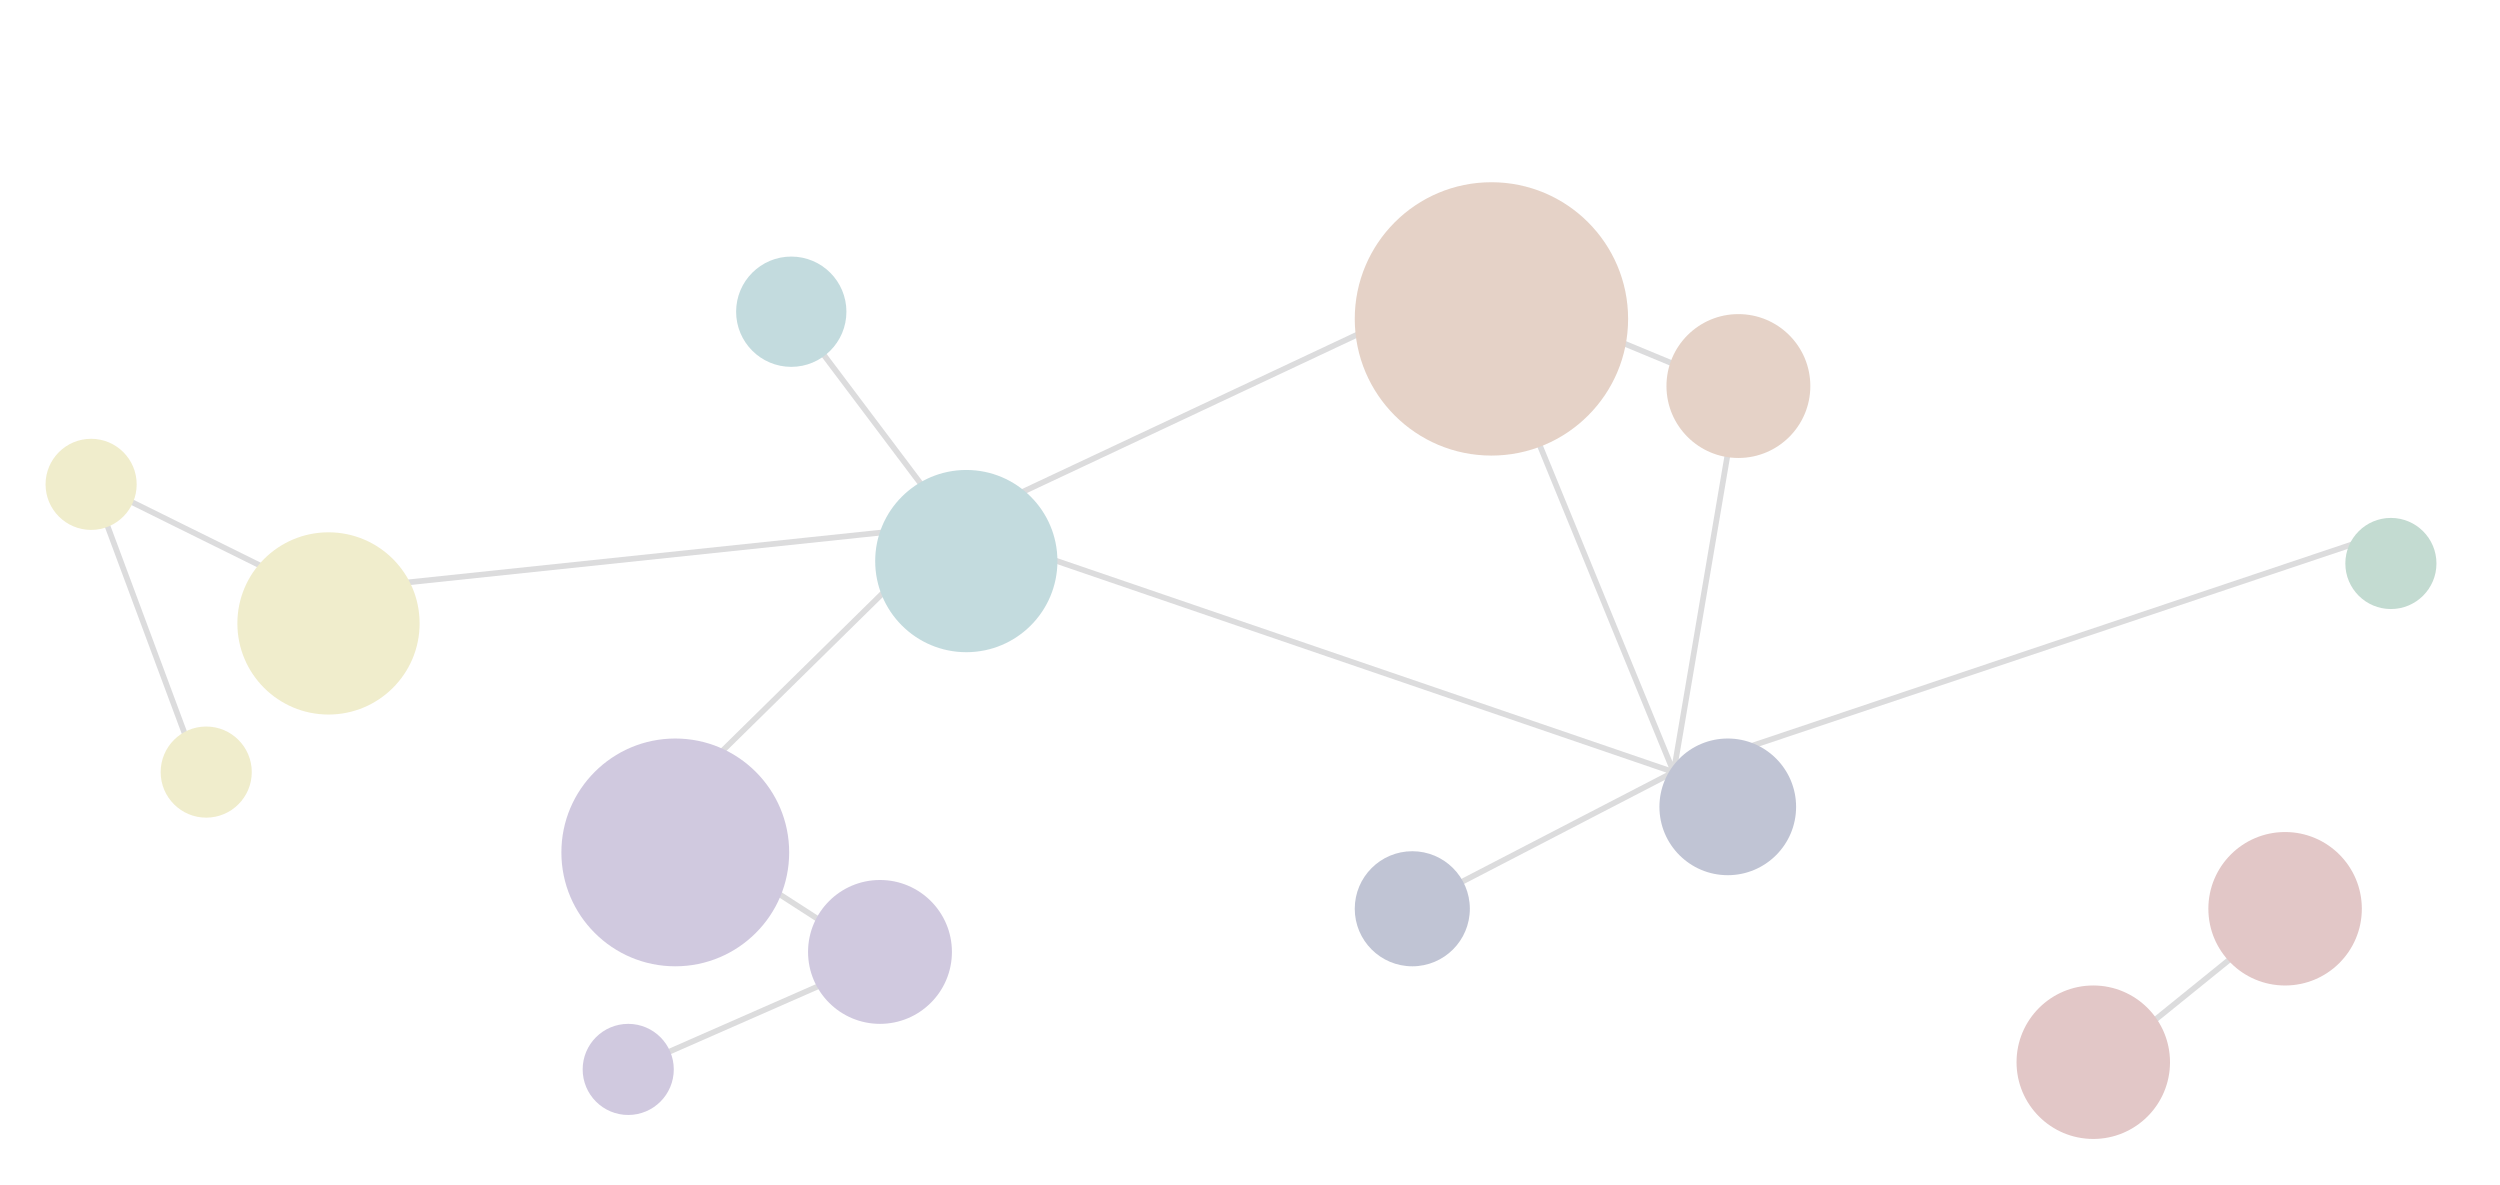 <svg width="439" height="208" viewBox="0 0 439 208" fill="none" xmlns="http://www.w3.org/2000/svg">
<g opacity="0.4" filter="url(#filter0_f_248_8028)">
<path d="M258.526 49.263L293.895 135.579M258.526 49.263L167.158 92.211M258.526 49.263L305.263 68.632L293.895 135.579M293.895 135.579L418.105 93.895M293.895 135.579L167.158 92.211M293.895 135.579L247.579 159.579M167.158 92.211L115.368 143.158L154.526 168.421L109.474 188.211M167.158 92.211L55.158 104L16 84.632L34.947 135.579M167.158 92.211L138.947 54.737M402.526 159.579L367.158 188.211" stroke="#A7A7AB"/>
<circle cx="261.895" cy="56" r="24" fill="#BD8F73"/>
<circle cx="118.579" cy="149.684" r="20" fill="#8A78B0"/>
<circle cx="169.684" cy="98.526" r="16" fill="#69A5AD"/>
<circle cx="57.684" cy="109.474" r="16" fill="#DAD180"/>
<circle cx="303.395" cy="141.684" r="12" fill="#626C93"/>
<circle cx="419.842" cy="98.947" r="8" fill="#69A48B"/>
<circle cx="16" cy="85.053" r="8" fill="#DAD180"/>
<circle cx="36.211" cy="135.579" r="8" fill="#DAD180"/>
<circle cx="248" cy="159.579" r="10.105" fill="#626C93"/>
<circle cx="305.263" cy="67.789" r="12.632" fill="#BD8F73"/>
<circle cx="138.947" cy="54.737" r="9.684" fill="#69A5AD"/>
<circle cx="154.526" cy="167.158" r="12.632" fill="#8A78B0"/>
<circle cx="110.316" cy="187.79" r="8" fill="#8A78B0"/>
<circle cx="401.263" cy="159.579" r="13.474" fill="#B67272"/>
<circle cx="367.579" cy="186.526" r="13.474" fill="#B67272"/>
</g>
<defs>
<filter id="filter0_f_248_8028" x="0" y="0" width="438.842" height="208" filterUnits="userSpaceOnUse" color-interpolation-filters="sRGB">
<feFlood flood-opacity="0" result="BackgroundImageFix"/>
<feBlend mode="normal" in="SourceGraphic" in2="BackgroundImageFix" result="shape"/>
<feGaussianBlur stdDeviation="4" result="effect1_foregroundBlur_248_8028"/>
</filter>
</defs>
</svg>
